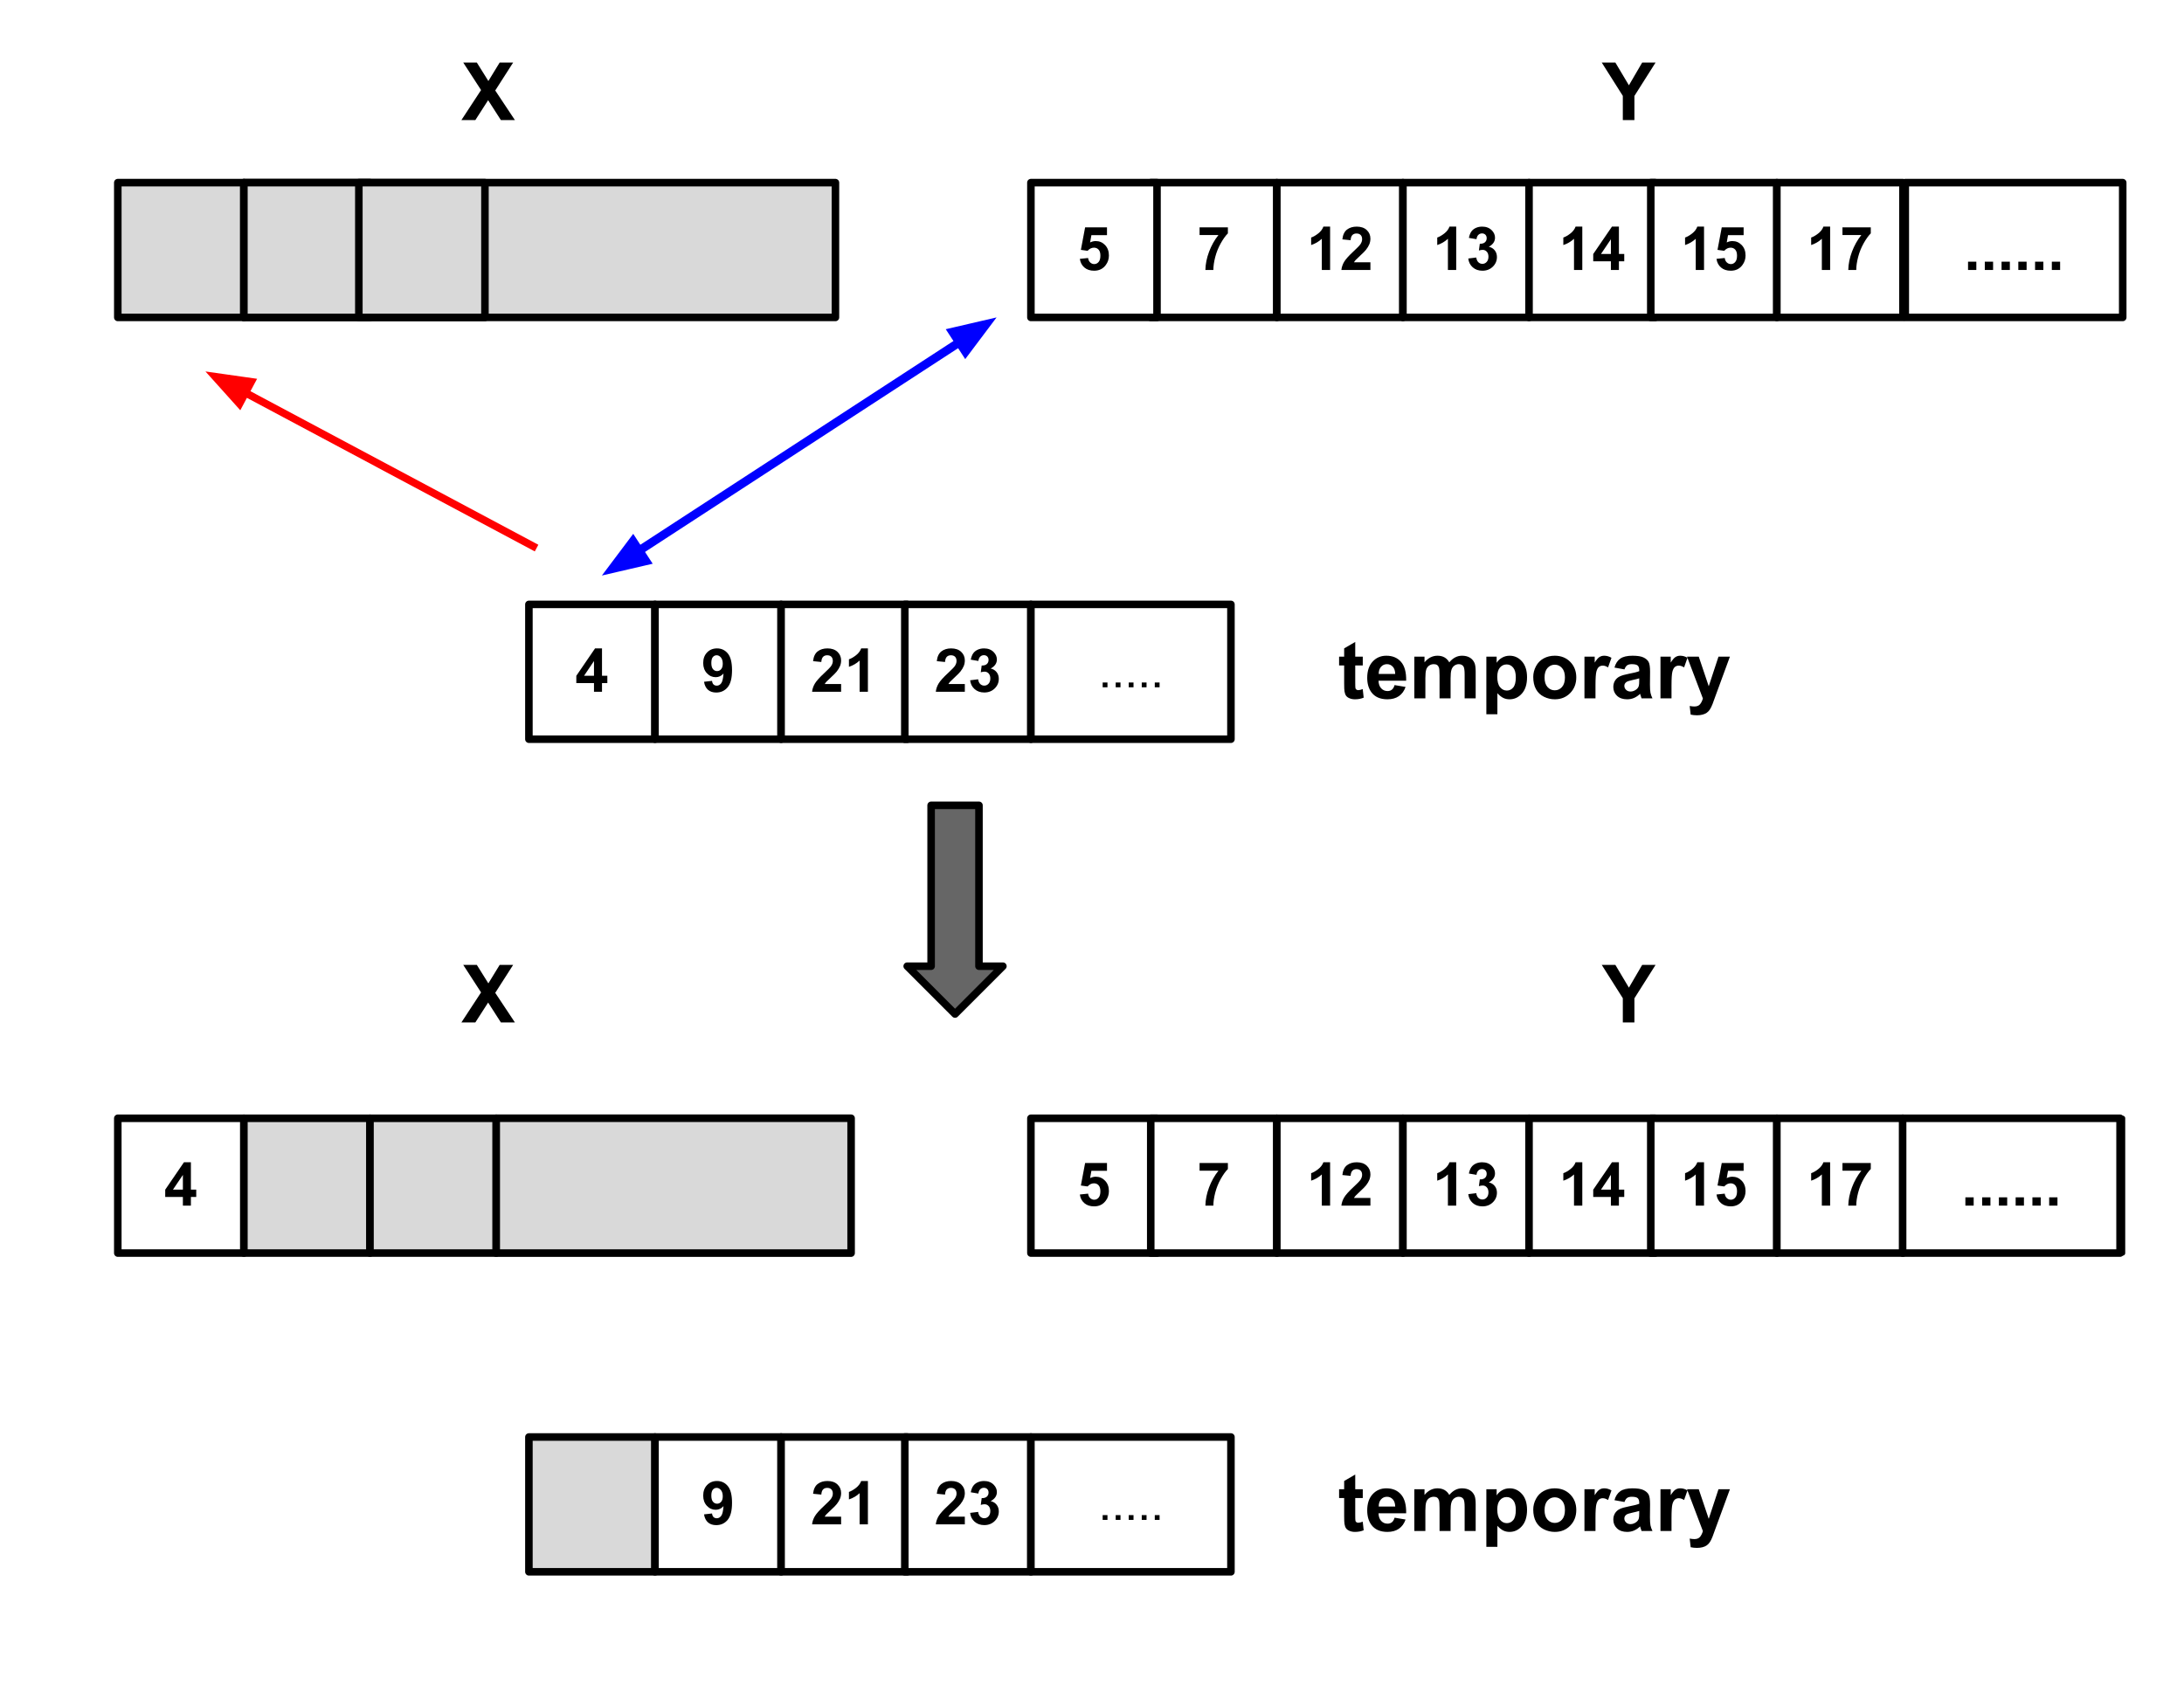 <?xml version="1.0" standalone="yes"?>

<svg version="1.1" viewBox="0.0 0.0 869.0 676.0" fill="none" stroke="none" stroke-linecap="square" stroke-miterlimit="10" clip-path="url(#p.0)" xmlns="http://www.w3.org/2000/svg" xmlns:xlink="http://www.w3.org/1999/xlink"><clipPath id="p.0"><path d="M0 0L869.0 0L869.0 676.0L0 676.0L0 0Z" clip-rule="nonzero"></path></clipPath><path d="M0 0L869.564 0L869.564 676.522L0 676.522Z" fill-rule="nonzero" fill="#ffffff"></path><path d="M210.447 240.509L260.621 240.509L260.621 294.147L210.447 294.147Z" fill-rule="nonzero" fill="#ffffff" stroke="#000000" stroke-width="3.0" stroke-linejoin="round" stroke-linecap="butt"></path><path d="M236.344 275.266L236.344 271.812L229.313 271.812L229.313 268.922L236.766 258.016L239.532 258.016L239.532 268.906L241.657 268.906L241.657 271.812L239.532 271.812L239.532 275.266L236.344 275.266ZM236.344 268.906L236.344 263.047L232.391 268.906L236.344 268.906Z" fill-rule="nonzero" fill="#000000"></path><path d="M260.621 240.509L310.794 240.509L310.794 294.147L260.621 294.147Z" fill-rule="nonzero" fill="#ffffff" stroke="#000000" stroke-width="3.0" stroke-linejoin="round" stroke-linecap="butt"></path><path d="M280.127 271.297L283.315 270.937Q283.424 271.906 283.916 272.375Q284.408 272.844 285.221 272.844Q286.236 272.844 286.955 271.906Q287.674 270.969 287.877 268.016Q286.627 269.469 284.768 269.469Q282.736 269.469 281.268 267.898Q279.799 266.328 279.799 263.828Q279.799 261.219 281.354 259.617Q282.908 258.016 285.299 258.016Q287.924 258.016 289.596 260.039Q291.268 262.062 291.268 266.687Q291.268 271.391 289.526 273.484Q287.783 275.578 284.971 275.578Q282.955 275.578 281.713 274.5Q280.471 273.422 280.127 271.297ZM287.58 264.094Q287.58 262.5 286.846 261.625Q286.111 260.75 285.158 260.75Q284.236 260.75 283.635 261.469Q283.033 262.187 283.033 263.828Q283.033 265.484 283.69 266.266Q284.346 267.047 285.33 267.047Q286.283 267.047 286.932 266.297Q287.58 265.547 287.58 264.094Z" fill-rule="nonzero" fill="#000000"></path><path d="M310.794 240.509L360.967 240.509L360.967 294.147L310.794 294.147Z" fill-rule="nonzero" fill="#ffffff" stroke="#000000" stroke-width="3.0" stroke-linejoin="round" stroke-linecap="butt"></path><path d="M334.673 272.203L334.673 275.266L323.126 275.266Q323.314 273.531 324.251 271.977Q325.189 270.422 327.955 267.859Q330.189 265.781 330.689 265.047Q331.376 264.031 331.376 263.031Q331.376 261.922 330.783 261.336Q330.189 260.75 329.142 260.75Q328.111 260.75 327.501 261.367Q326.892 261.984 326.798 263.422L323.517 263.094Q323.814 260.375 325.361 259.195Q326.908 258.016 329.22 258.016Q331.767 258.016 333.22 259.383Q334.673 260.75 334.673 262.797Q334.673 263.953 334.259 265Q333.845 266.047 332.939 267.203Q332.345 267.969 330.783 269.398Q329.22 270.828 328.806 271.297Q328.392 271.766 328.142 272.203L334.673 272.203ZM345.334 275.266L342.037 275.266L342.037 262.859Q340.224 264.547 337.787 265.344L337.787 262.359Q339.068 261.937 340.584 260.758Q342.099 259.578 342.662 258.016L345.334 258.016L345.334 275.266Z" fill-rule="nonzero" fill="#000000"></path><path d="M360.018 240.509L410.192 240.509L410.192 294.147L360.018 294.147Z" fill-rule="nonzero" fill="#ffffff" stroke="#000000" stroke-width="3.0" stroke-linejoin="round" stroke-linecap="butt"></path><path d="M383.898 272.203L383.898 275.266L372.351 275.266Q372.539 273.531 373.476 271.977Q374.414 270.422 377.179 267.859Q379.414 265.781 379.914 265.047Q380.601 264.031 380.601 263.031Q380.601 261.922 380.007 261.336Q379.414 260.75 378.367 260.75Q377.335 260.75 376.726 261.367Q376.117 261.984 376.023 263.422L372.742 263.094Q373.039 260.375 374.585 259.195Q376.132 258.016 378.445 258.016Q380.992 258.016 382.445 259.383Q383.898 260.75 383.898 262.797Q383.898 263.953 383.484 265Q383.07 266.047 382.164 267.203Q381.57 267.969 380.007 269.398Q378.445 270.828 378.031 271.297Q377.617 271.766 377.367 272.203L383.898 272.203ZM386.011 270.703L389.199 270.312Q389.355 271.531 390.019 272.18Q390.683 272.828 391.636 272.828Q392.652 272.828 393.347 272.055Q394.042 271.281 394.042 269.969Q394.042 268.719 393.378 267.992Q392.714 267.266 391.746 267.266Q391.121 267.266 390.246 267.516L390.605 264.828Q391.933 264.875 392.636 264.258Q393.339 263.641 393.339 262.625Q393.339 261.75 392.824 261.234Q392.308 260.719 391.464 260.719Q390.621 260.719 390.019 261.305Q389.417 261.891 389.292 263.016L386.261 262.5Q386.574 260.937 387.214 260.008Q387.855 259.078 388.996 258.547Q390.136 258.016 391.558 258.016Q393.98 258.016 395.449 259.562Q396.652 260.828 396.652 262.422Q396.652 264.687 394.183 266.031Q395.652 266.344 396.535 267.445Q397.417 268.547 397.417 270.109Q397.417 272.375 395.769 273.969Q394.121 275.562 391.652 275.562Q389.324 275.562 387.792 274.219Q386.261 272.875 386.011 270.703Z" fill-rule="nonzero" fill="#000000"></path><path d="M457.875 72.672L508.048 72.672L508.048 126.31L457.875 126.31Z" fill-rule="nonzero" fill="#ffffff" stroke="#000000" stroke-width="3.0" stroke-linejoin="round" stroke-linecap="butt"></path><path d="M477.304 93.538L477.304 90.475L488.569 90.475L488.569 92.866Q487.179 94.241 485.733 96.811Q484.288 99.381 483.538 102.264Q482.788 105.147 482.788 107.428L479.616 107.428Q479.694 103.866 481.085 100.163Q482.475 96.46 484.804 93.538L477.304 93.538Z" fill-rule="nonzero" fill="#000000"></path><path d="M508.048 72.672L558.222 72.672L558.222 126.31L508.048 126.31Z" fill-rule="nonzero" fill="#ffffff" stroke="#000000" stroke-width="3.0" stroke-linejoin="round" stroke-linecap="butt"></path><path d="M529.24 107.428L525.944 107.428L525.944 95.022Q524.131 96.71 521.694 97.506L521.694 94.522Q522.975 94.1 524.49 92.921Q526.006 91.741 526.569 90.178L529.24 90.178L529.24 107.428ZM545.276 104.366L545.276 107.428L533.729 107.428Q533.916 105.694 534.854 104.139Q535.791 102.585 538.557 100.022Q540.791 97.944 541.291 97.21Q541.979 96.194 541.979 95.194Q541.979 94.085 541.385 93.499Q540.791 92.913 539.744 92.913Q538.713 92.913 538.104 93.53Q537.494 94.147 537.401 95.585L534.119 95.256Q534.416 92.538 535.963 91.358Q537.51 90.178 539.822 90.178Q542.369 90.178 543.822 91.546Q545.276 92.913 545.276 94.96Q545.276 96.116 544.861 97.163Q544.447 98.21 543.541 99.366Q542.947 100.131 541.385 101.561Q539.822 102.991 539.408 103.46Q538.994 103.928 538.744 104.366L545.276 104.366Z" fill-rule="nonzero" fill="#000000"></path><path d="M558.222 72.672L608.395 72.672L608.395 126.31L558.222 126.31Z" fill-rule="nonzero" fill="#ffffff" stroke="#000000" stroke-width="3.0" stroke-linejoin="round" stroke-linecap="butt"></path><path d="M579.414 107.428L576.117 107.428L576.117 95.022Q574.304 96.71 571.867 97.506L571.867 94.522Q573.148 94.1 574.664 92.921Q576.179 91.741 576.742 90.178L579.414 90.178L579.414 107.428ZM584.214 102.866L587.402 102.475Q587.558 103.694 588.222 104.342Q588.886 104.991 589.839 104.991Q590.855 104.991 591.55 104.217Q592.246 103.444 592.246 102.131Q592.246 100.881 591.582 100.155Q590.918 99.428 589.949 99.428Q589.324 99.428 588.449 99.678L588.808 96.991Q590.136 97.038 590.839 96.421Q591.543 95.803 591.543 94.788Q591.543 93.913 591.027 93.397Q590.511 92.881 589.668 92.881Q588.824 92.881 588.222 93.467Q587.621 94.053 587.496 95.178L584.464 94.663Q584.777 93.1 585.418 92.171Q586.058 91.241 587.199 90.71Q588.339 90.178 589.761 90.178Q592.183 90.178 593.652 91.725Q594.855 92.991 594.855 94.585Q594.855 96.85 592.386 98.194Q593.855 98.506 594.738 99.608Q595.621 100.71 595.621 102.272Q595.621 104.538 593.972 106.131Q592.324 107.725 589.855 107.725Q587.527 107.725 585.996 106.381Q584.464 105.038 584.214 102.866Z" fill-rule="nonzero" fill="#000000"></path><path d="M608.395 72.672L658.568 72.672L658.568 126.31L608.395 126.31Z" fill-rule="nonzero" fill="#ffffff" stroke="#000000" stroke-width="3.0" stroke-linejoin="round" stroke-linecap="butt"></path><path d="M629.587 107.428L626.29 107.428L626.29 95.022Q624.478 96.71 622.04 97.506L622.04 94.522Q623.321 94.1 624.837 92.921Q626.353 91.741 626.915 90.178L629.587 90.178L629.587 107.428ZM640.966 107.428L640.966 103.975L633.935 103.975L633.935 101.085L641.388 90.178L644.153 90.178L644.153 101.069L646.278 101.069L646.278 103.975L644.153 103.975L644.153 107.428L640.966 107.428ZM640.966 101.069L640.966 95.21L637.013 101.069L640.966 101.069Z" fill-rule="nonzero" fill="#000000"></path><path d="M410.192 72.672L460.365 72.672L460.365 126.31L410.192 126.31Z" fill-rule="nonzero" fill="#ffffff" stroke="#000000" stroke-width="3.0" stroke-linejoin="round" stroke-linecap="butt"></path><path d="M429.667 103.006L432.948 102.663Q433.089 103.788 433.784 104.436Q434.479 105.085 435.386 105.085Q436.417 105.085 437.128 104.249Q437.839 103.413 437.839 101.725Q437.839 100.131 437.128 99.342Q436.417 98.553 435.292 98.553Q433.87 98.553 432.745 99.803L430.073 99.428L431.761 90.475L440.464 90.475L440.464 93.569L434.261 93.569L433.745 96.475Q434.839 95.928 435.995 95.928Q438.183 95.928 439.706 97.522Q441.229 99.116 441.229 101.663Q441.229 103.788 439.995 105.444Q438.323 107.725 435.339 107.725Q432.964 107.725 431.464 106.444Q429.964 105.163 429.667 103.006Z" fill-rule="nonzero" fill="#000000"></path><path d="M656.832 72.672L707.005 72.672L707.005 126.31L656.832 126.31Z" fill-rule="nonzero" fill="#ffffff" stroke="#000000" stroke-width="3.0" stroke-linejoin="round" stroke-linecap="butt"></path><path d="M678.024 107.428L674.727 107.428L674.727 95.022Q672.915 96.71 670.477 97.506L670.477 94.522Q671.759 94.1 673.274 92.921Q674.79 91.741 675.352 90.178L678.024 90.178L678.024 107.428ZM682.981 103.006L686.262 102.663Q686.403 103.788 687.098 104.436Q687.794 105.085 688.7 105.085Q689.731 105.085 690.442 104.249Q691.153 103.413 691.153 101.725Q691.153 100.131 690.442 99.342Q689.731 98.553 688.606 98.553Q687.184 98.553 686.059 99.803L683.387 99.428L685.075 90.475L693.778 90.475L693.778 93.569L687.575 93.569L687.059 96.475Q688.153 95.928 689.309 95.928Q691.497 95.928 693.02 97.522Q694.544 99.116 694.544 101.663Q694.544 103.788 693.309 105.444Q691.637 107.725 688.653 107.725Q686.278 107.725 684.778 106.444Q683.278 105.163 682.981 103.006Z" fill-rule="nonzero" fill="#000000"></path><path d="M707.005 72.672L757.178 72.672L757.178 126.31L707.005 126.31Z" fill-rule="nonzero" fill="#ffffff" stroke="#000000" stroke-width="3.0" stroke-linejoin="round" stroke-linecap="butt"></path><path d="M728.197 107.428L724.9 107.428L724.9 95.022Q723.088 96.71 720.65 97.506L720.65 94.522Q721.932 94.1 723.447 92.921Q724.963 91.741 725.525 90.178L728.197 90.178L728.197 107.428ZM733.107 93.538L733.107 90.475L744.373 90.475L744.373 92.866Q742.982 94.241 741.537 96.811Q740.092 99.381 739.342 102.264Q738.592 105.147 738.592 107.428L735.42 107.428Q735.498 103.866 736.889 100.163Q738.279 96.46 740.607 93.538L733.107 93.538Z" fill-rule="nonzero" fill="#000000"></path><path d="M410.192 240.509L489.782 240.509L489.782 294.147L410.192 294.147Z" fill-rule="nonzero" fill="#ffffff" stroke="#000000" stroke-width="3.0" stroke-linejoin="round" stroke-linecap="butt"></path><path d="M438.747 273.492L438.747 271.586L440.654 271.586L440.654 273.492L438.747 273.492ZM443.931 273.492L443.931 271.586L445.837 271.586L445.837 273.492L443.931 273.492ZM449.114 273.492L449.114 271.586L451.02 271.586L451.02 273.492L449.114 273.492ZM454.297 273.492L454.297 271.586L456.204 271.586L456.204 273.492L454.297 273.492ZM459.481 273.492L459.481 271.586L461.387 271.586L461.387 273.492L459.481 273.492Z" fill-rule="nonzero" fill="#000000"></path><path d="M183.584 47.791L191.412 35.838L184.318 24.885L189.724 24.885L194.318 32.244L198.818 24.885L204.178 24.885L197.053 36.01L204.881 47.791L199.303 47.791L194.224 39.869L189.131 47.791L183.584 47.791Z" fill-rule="nonzero" fill="#000000"></path><path d="M645.711 47.791L645.711 38.15L637.321 24.885L642.742 24.885L648.133 33.947L653.414 24.885L658.742 24.885L650.321 38.181L650.321 47.791L645.711 47.791Z" fill-rule="nonzero" fill="#000000"></path><path d="M542.24 261.305L542.24 264.805L539.24 264.805L539.24 271.492Q539.24 273.523 539.326 273.859Q539.412 274.195 539.717 274.414Q540.021 274.633 540.459 274.633Q541.068 274.633 542.224 274.211L542.599 277.617Q541.068 278.273 539.131 278.273Q537.943 278.273 536.99 277.875Q536.037 277.477 535.592 276.844Q535.146 276.211 534.974 275.133Q534.834 274.367 534.834 272.039L534.834 264.805L532.818 264.805L532.818 261.305L534.834 261.305L534.834 258.008L539.24 255.445L539.24 261.305L542.24 261.305ZM554.896 272.617L559.271 273.352Q558.428 275.758 556.607 277.016Q554.787 278.273 552.053 278.273Q547.724 278.273 545.646 275.445Q544.006 273.18 544.006 269.727Q544.006 265.602 546.162 263.266Q548.318 260.93 551.615 260.93Q555.318 260.93 557.459 263.375Q559.599 265.82 559.506 270.867L548.506 270.867Q548.553 272.82 549.568 273.906Q550.584 274.992 552.099 274.992Q553.131 274.992 553.834 274.43Q554.537 273.867 554.896 272.617ZM555.146 268.18Q555.099 266.273 554.162 265.281Q553.224 264.289 551.881 264.289Q550.443 264.289 549.506 265.336Q548.568 266.383 548.584 268.18L555.146 268.18ZM562.756 261.305L566.803 261.305L566.803 263.57Q568.974 260.93 571.974 260.93Q573.568 260.93 574.74 261.586Q575.912 262.242 576.662 263.57Q577.756 262.242 579.021 261.586Q580.287 260.93 581.724 260.93Q583.553 260.93 584.818 261.672Q586.084 262.414 586.709 263.852Q587.162 264.914 587.162 267.289L587.162 277.898L582.771 277.898L582.771 268.414Q582.771 265.945 582.318 265.227Q581.709 264.289 580.443 264.289Q579.521 264.289 578.709 264.852Q577.896 265.414 577.537 266.5Q577.178 267.586 577.178 269.93L577.178 277.898L572.787 277.898L572.787 268.805Q572.787 266.383 572.553 265.68Q572.318 264.977 571.826 264.633Q571.334 264.289 570.49 264.289Q569.474 264.289 568.662 264.836Q567.849 265.383 567.498 266.414Q567.146 267.445 567.146 269.836L567.146 277.898L562.756 277.898L562.756 261.305ZM591.412 261.305L595.506 261.305L595.506 263.742Q596.303 262.492 597.662 261.711Q599.021 260.93 600.678 260.93Q603.568 260.93 605.584 263.195Q607.599 265.461 607.599 269.508Q607.599 273.664 605.568 275.969Q603.537 278.273 600.646 278.273Q599.271 278.273 598.154 277.727Q597.037 277.18 595.803 275.852L595.803 284.211L591.412 284.211L591.412 261.305ZM595.756 269.32Q595.756 272.117 596.865 273.453Q597.974 274.789 599.568 274.789Q601.099 274.789 602.115 273.562Q603.131 272.336 603.131 269.539Q603.131 266.93 602.084 265.664Q601.037 264.398 599.49 264.398Q597.881 264.398 596.818 265.641Q595.756 266.883 595.756 269.32ZM610.068 269.367Q610.068 267.18 611.146 265.133Q612.224 263.086 614.201 262.008Q616.178 260.93 618.615 260.93Q622.381 260.93 624.787 263.375Q627.193 265.82 627.193 269.555Q627.193 273.32 624.764 275.797Q622.334 278.273 618.646 278.273Q616.365 278.273 614.295 277.242Q612.224 276.211 611.146 274.219Q610.068 272.227 610.068 269.367ZM614.568 269.602Q614.568 272.07 615.74 273.383Q616.912 274.695 618.631 274.695Q620.349 274.695 621.514 273.383Q622.678 272.07 622.678 269.57Q622.678 267.133 621.514 265.82Q620.349 264.508 618.631 264.508Q616.912 264.508 615.74 265.82Q614.568 267.133 614.568 269.602ZM634.834 277.898L630.443 277.898L630.443 261.305L634.521 261.305L634.521 263.664Q635.568 261.992 636.404 261.461Q637.24 260.93 638.303 260.93Q639.803 260.93 641.193 261.758L639.834 265.586Q638.724 264.867 637.771 264.867Q636.849 264.867 636.209 265.375Q635.568 265.883 635.201 267.211Q634.834 268.539 634.834 272.773L634.834 277.898ZM646.365 266.367L642.381 265.648Q643.053 263.242 644.693 262.086Q646.334 260.93 649.568 260.93Q652.506 260.93 653.943 261.625Q655.381 262.32 655.967 263.391Q656.553 264.461 656.553 267.32L656.506 272.445Q656.506 274.633 656.717 275.672Q656.928 276.711 657.506 277.898L653.162 277.898Q652.99 277.461 652.74 276.602Q652.631 276.211 652.584 276.086Q651.459 277.18 650.178 277.727Q648.896 278.273 647.443 278.273Q644.881 278.273 643.404 276.883Q641.928 275.492 641.928 273.367Q641.928 271.961 642.599 270.859Q643.271 269.758 644.482 269.172Q645.693 268.586 647.974 268.148Q651.053 267.57 652.24 267.07L652.24 266.633Q652.24 265.367 651.615 264.828Q650.99 264.289 649.256 264.289Q648.084 264.289 647.428 264.75Q646.771 265.211 646.365 266.367ZM652.24 269.93Q651.396 270.211 649.568 270.602Q647.74 270.992 647.178 271.367Q646.318 271.977 646.318 272.914Q646.318 273.836 647.006 274.508Q647.693 275.18 648.756 275.18Q649.943 275.18 651.021 274.398Q651.818 273.805 652.068 272.945Q652.24 272.383 652.24 270.805L652.24 269.93ZM665.084 277.898L660.693 277.898L660.693 261.305L664.771 261.305L664.771 263.664Q665.818 261.992 666.654 261.461Q667.49 260.93 668.553 260.93Q670.053 260.93 671.443 261.758L670.084 265.586Q668.974 264.867 668.021 264.867Q667.099 264.867 666.459 265.375Q665.818 265.883 665.451 267.211Q665.084 268.539 665.084 272.773L665.084 277.898ZM671.256 261.305L675.928 261.305L679.896 273.086L683.771 261.305L688.318 261.305L682.459 277.273L681.412 280.164Q680.834 281.617 680.31 282.383Q679.787 283.148 679.107 283.625Q678.428 284.102 677.435 284.367Q676.443 284.633 675.193 284.633Q673.928 284.633 672.709 284.367L672.318 280.93Q673.349 281.133 674.178 281.133Q675.709 281.133 676.443 280.234Q677.178 279.336 677.568 277.945L671.256 261.305Z" fill-rule="nonzero" fill="#000000"></path><path d="M410.192 444.979L844.617 444.979L844.617 498.648L410.192 498.648Z" fill-rule="nonzero" stroke="#000000" stroke-width="2.0" stroke-linejoin="round" stroke-linecap="butt"></path><path d="M197.392 444.979L338.652 444.979L338.652 498.648L197.392 498.648Z" fill-rule="nonzero" fill="#d9d9d9" stroke="#000000" stroke-width="3.0" stroke-linejoin="round" stroke-linecap="butt"></path><path d="M46.872 444.995L97.046 444.995L97.046 498.633L46.872 498.633Z" fill-rule="nonzero" fill="#ffffff" stroke="#000000" stroke-width="3.0" stroke-linejoin="round" stroke-linecap="butt"></path><path d="M72.77 479.751L72.77 476.298L65.738 476.298L65.738 473.407L73.192 462.501L75.957 462.501L75.957 473.392L78.082 473.392L78.082 476.298L75.957 476.298L75.957 479.751L72.77 479.751ZM72.77 473.392L72.77 467.532L68.817 473.392L72.77 473.392Z" fill-rule="nonzero" fill="#000000"></path><path d="M210.447 571.827L260.621 571.827L260.621 625.465L210.447 625.465Z" fill-rule="nonzero" fill="#d9d9d9" stroke="#000000" stroke-width="3.0" stroke-linejoin="round" stroke-linecap="butt"></path><path d="M260.621 571.827L310.794 571.827L310.794 625.465L260.621 625.465Z" fill-rule="nonzero" fill="#ffffff" stroke="#000000" stroke-width="3.0" stroke-linejoin="round" stroke-linecap="butt"></path><path d="M280.127 602.614L283.315 602.255Q283.424 603.224 283.916 603.693Q284.408 604.161 285.221 604.161Q286.236 604.161 286.955 603.224Q287.674 602.286 287.877 599.333Q286.627 600.786 284.768 600.786Q282.736 600.786 281.268 599.216Q279.799 597.646 279.799 595.146Q279.799 592.536 281.354 590.935Q282.908 589.333 285.299 589.333Q287.924 589.333 289.596 591.357Q291.268 593.38 291.268 598.005Q291.268 602.708 289.526 604.802Q287.783 606.896 284.971 606.896Q282.955 606.896 281.713 605.818Q280.471 604.739 280.127 602.614ZM287.58 595.411Q287.58 593.818 286.846 592.943Q286.111 592.068 285.158 592.068Q284.236 592.068 283.635 592.786Q283.033 593.505 283.033 595.146Q283.033 596.802 283.69 597.583Q284.346 598.364 285.33 598.364Q286.283 598.364 286.932 597.614Q287.58 596.864 287.58 595.411Z" fill-rule="nonzero" fill="#000000"></path><path d="M310.794 571.827L360.967 571.827L360.967 625.465L310.794 625.465Z" fill-rule="nonzero" fill="#ffffff" stroke="#000000" stroke-width="3.0" stroke-linejoin="round" stroke-linecap="butt"></path><path d="M334.673 603.521L334.673 606.583L323.126 606.583Q323.314 604.849 324.251 603.294Q325.189 601.739 327.955 599.177Q330.189 597.099 330.689 596.364Q331.376 595.349 331.376 594.349Q331.376 593.239 330.783 592.654Q330.189 592.068 329.142 592.068Q328.111 592.068 327.501 592.685Q326.892 593.302 326.798 594.739L323.517 594.411Q323.814 591.693 325.361 590.513Q326.908 589.333 329.22 589.333Q331.767 589.333 333.22 590.7Q334.673 592.068 334.673 594.114Q334.673 595.271 334.259 596.318Q333.845 597.364 332.939 598.521Q332.345 599.286 330.783 600.716Q329.22 602.146 328.806 602.614Q328.392 603.083 328.142 603.521L334.673 603.521ZM345.334 606.583L342.037 606.583L342.037 594.177Q340.224 595.864 337.787 596.661L337.787 593.677Q339.068 593.255 340.584 592.075Q342.099 590.896 342.662 589.333L345.334 589.333L345.334 606.583Z" fill-rule="nonzero" fill="#000000"></path><path d="M360.018 571.827L410.192 571.827L410.192 625.465L360.018 625.465Z" fill-rule="nonzero" fill="#ffffff" stroke="#000000" stroke-width="3.0" stroke-linejoin="round" stroke-linecap="butt"></path><path d="M383.898 603.521L383.898 606.583L372.351 606.583Q372.539 604.849 373.476 603.294Q374.414 601.739 377.179 599.177Q379.414 597.099 379.914 596.364Q380.601 595.349 380.601 594.349Q380.601 593.239 380.007 592.654Q379.414 592.068 378.367 592.068Q377.335 592.068 376.726 592.685Q376.117 593.302 376.023 594.739L372.742 594.411Q373.039 591.693 374.585 590.513Q376.132 589.333 378.445 589.333Q380.992 589.333 382.445 590.7Q383.898 592.068 383.898 594.114Q383.898 595.271 383.484 596.318Q383.07 597.364 382.164 598.521Q381.57 599.286 380.007 600.716Q378.445 602.146 378.031 602.614Q377.617 603.083 377.367 603.521L383.898 603.521ZM386.011 602.021L389.199 601.63Q389.355 602.849 390.019 603.497Q390.683 604.146 391.636 604.146Q392.652 604.146 393.347 603.372Q394.042 602.599 394.042 601.286Q394.042 600.036 393.378 599.31Q392.714 598.583 391.746 598.583Q391.121 598.583 390.246 598.833L390.605 596.146Q391.933 596.193 392.636 595.575Q393.339 594.958 393.339 593.943Q393.339 593.068 392.824 592.552Q392.308 592.036 391.464 592.036Q390.621 592.036 390.019 592.622Q389.417 593.208 389.292 594.333L386.261 593.818Q386.574 592.255 387.214 591.325Q387.855 590.396 388.996 589.864Q390.136 589.333 391.558 589.333Q393.98 589.333 395.449 590.88Q396.652 592.146 396.652 593.739Q396.652 596.005 394.183 597.349Q395.652 597.661 396.535 598.763Q397.417 599.864 397.417 601.427Q397.417 603.693 395.769 605.286Q394.121 606.88 391.652 606.88Q389.324 606.88 387.792 605.536Q386.261 604.193 386.011 602.021Z" fill-rule="nonzero" fill="#000000"></path><path d="M410.192 444.995L460.365 444.995L460.365 498.633L410.192 498.633Z" fill-rule="nonzero" fill="#ffffff" stroke="#000000" stroke-width="3.0" stroke-linejoin="round" stroke-linecap="butt"></path><path d="M429.667 475.329L432.948 474.986Q433.089 476.111 433.784 476.759Q434.479 477.407 435.386 477.407Q436.417 477.407 437.128 476.571Q437.839 475.736 437.839 474.048Q437.839 472.454 437.128 471.665Q436.417 470.876 435.292 470.876Q433.87 470.876 432.745 472.126L430.073 471.751L431.761 462.798L440.464 462.798L440.464 465.892L434.261 465.892L433.745 468.798Q434.839 468.251 435.995 468.251Q438.183 468.251 439.706 469.845Q441.229 471.439 441.229 473.986Q441.229 476.111 439.995 477.767Q438.323 480.048 435.339 480.048Q432.964 480.048 431.464 478.767Q429.964 477.486 429.667 475.329Z" fill-rule="nonzero" fill="#000000"></path><path d="M457.875 444.995L508.048 444.995L508.048 498.633L457.875 498.633Z" fill-rule="nonzero" fill="#ffffff" stroke="#000000" stroke-width="3.0" stroke-linejoin="round" stroke-linecap="butt"></path><path d="M477.304 465.861L477.304 462.798L488.569 462.798L488.569 465.189Q487.179 466.564 485.733 469.134Q484.288 471.704 483.538 474.587Q482.788 477.47 482.788 479.751L479.616 479.751Q479.694 476.189 481.085 472.486Q482.475 468.782 484.804 465.861L477.304 465.861Z" fill-rule="nonzero" fill="#000000"></path><path d="M508.048 444.995L558.222 444.995L558.222 498.633L508.048 498.633Z" fill-rule="nonzero" fill="#ffffff" stroke="#000000" stroke-width="3.0" stroke-linejoin="round" stroke-linecap="butt"></path><path d="M529.24 479.751L525.944 479.751L525.944 467.345Q524.131 469.032 521.694 469.829L521.694 466.845Q522.975 466.423 524.49 465.243Q526.006 464.064 526.569 462.501L529.24 462.501L529.24 479.751ZM545.276 476.689L545.276 479.751L533.729 479.751Q533.916 478.017 534.854 476.462Q535.791 474.907 538.557 472.345Q540.791 470.267 541.291 469.532Q541.979 468.517 541.979 467.517Q541.979 466.407 541.385 465.821Q540.791 465.236 539.744 465.236Q538.713 465.236 538.104 465.853Q537.494 466.47 537.401 467.907L534.119 467.579Q534.416 464.861 535.963 463.681Q537.51 462.501 539.822 462.501Q542.369 462.501 543.822 463.868Q545.276 465.236 545.276 467.282Q545.276 468.439 544.861 469.486Q544.447 470.532 543.541 471.689Q542.947 472.454 541.385 473.884Q539.822 475.314 539.408 475.782Q538.994 476.251 538.744 476.689L545.276 476.689Z" fill-rule="nonzero" fill="#000000"></path><path d="M558.222 444.995L608.395 444.995L608.395 498.633L558.222 498.633Z" fill-rule="nonzero" fill="#ffffff" stroke="#000000" stroke-width="3.0" stroke-linejoin="round" stroke-linecap="butt"></path><path d="M579.414 479.751L576.117 479.751L576.117 467.345Q574.304 469.032 571.867 469.829L571.867 466.845Q573.148 466.423 574.664 465.243Q576.179 464.064 576.742 462.501L579.414 462.501L579.414 479.751ZM584.214 475.189L587.402 474.798Q587.558 476.017 588.222 476.665Q588.886 477.314 589.839 477.314Q590.855 477.314 591.55 476.54Q592.246 475.767 592.246 474.454Q592.246 473.204 591.582 472.478Q590.918 471.751 589.949 471.751Q589.324 471.751 588.449 472.001L588.808 469.314Q590.136 469.361 590.839 468.743Q591.543 468.126 591.543 467.111Q591.543 466.236 591.027 465.72Q590.511 465.204 589.668 465.204Q588.824 465.204 588.222 465.79Q587.621 466.376 587.496 467.501L584.464 466.986Q584.777 465.423 585.418 464.493Q586.058 463.564 587.199 463.032Q588.339 462.501 589.761 462.501Q592.183 462.501 593.652 464.048Q594.855 465.314 594.855 466.907Q594.855 469.173 592.386 470.517Q593.855 470.829 594.738 471.931Q595.621 473.032 595.621 474.595Q595.621 476.861 593.972 478.454Q592.324 480.048 589.855 480.048Q587.527 480.048 585.996 478.704Q584.464 477.361 584.214 475.189Z" fill-rule="nonzero" fill="#000000"></path><path d="M608.395 444.995L658.568 444.995L658.568 498.633L608.395 498.633Z" fill-rule="nonzero" fill="#ffffff" stroke="#000000" stroke-width="3.0" stroke-linejoin="round" stroke-linecap="butt"></path><path d="M629.587 479.751L626.29 479.751L626.29 467.345Q624.478 469.032 622.04 469.829L622.04 466.845Q623.321 466.423 624.837 465.243Q626.353 464.064 626.915 462.501L629.587 462.501L629.587 479.751ZM640.966 479.751L640.966 476.298L633.935 476.298L633.935 473.407L641.388 462.501L644.153 462.501L644.153 473.392L646.278 473.392L646.278 476.298L644.153 476.298L644.153 479.751L640.966 479.751ZM640.966 473.392L640.966 467.532L637.013 473.392L640.966 473.392Z" fill-rule="nonzero" fill="#000000"></path><path d="M656.832 444.995L707.005 444.995L707.005 498.633L656.832 498.633Z" fill-rule="nonzero" fill="#ffffff" stroke="#000000" stroke-width="3.0" stroke-linejoin="round" stroke-linecap="butt"></path><path d="M678.024 479.751L674.727 479.751L674.727 467.345Q672.915 469.032 670.477 469.829L670.477 466.845Q671.759 466.423 673.274 465.243Q674.79 464.064 675.352 462.501L678.024 462.501L678.024 479.751ZM682.981 475.329L686.262 474.986Q686.403 476.111 687.098 476.759Q687.794 477.407 688.7 477.407Q689.731 477.407 690.442 476.571Q691.153 475.736 691.153 474.048Q691.153 472.454 690.442 471.665Q689.731 470.876 688.606 470.876Q687.184 470.876 686.059 472.126L683.387 471.751L685.075 462.798L693.778 462.798L693.778 465.892L687.575 465.892L687.059 468.798Q688.153 468.251 689.309 468.251Q691.497 468.251 693.02 469.845Q694.544 471.439 694.544 473.986Q694.544 476.111 693.309 477.767Q691.637 480.048 688.653 480.048Q686.278 480.048 684.778 478.767Q683.278 477.486 682.981 475.329Z" fill-rule="nonzero" fill="#000000"></path><path d="M707.005 444.995L757.178 444.995L757.178 498.633L707.005 498.633Z" fill-rule="nonzero" fill="#ffffff" stroke="#000000" stroke-width="3.0" stroke-linejoin="round" stroke-linecap="butt"></path><path d="M728.197 479.751L724.9 479.751L724.9 467.345Q723.088 469.032 720.65 469.829L720.65 466.845Q721.932 466.423 723.447 465.243Q724.963 464.064 725.525 462.501L728.197 462.501L728.197 479.751ZM733.107 465.861L733.107 462.798L744.373 462.798L744.373 465.189Q742.982 466.564 741.537 469.134Q740.092 471.704 739.342 474.587Q738.592 477.47 738.592 479.751L735.42 479.751Q735.498 476.189 736.889 472.486Q738.279 468.782 740.607 465.861L733.107 465.861Z" fill-rule="nonzero" fill="#000000"></path><path d="M757.039 444.995L843.559 444.995L843.559 498.633L757.039 498.633Z" fill-rule="nonzero" fill="#ffffff" stroke="#000000" stroke-width="3.0" stroke-linejoin="round" stroke-linecap="butt"></path><path d="M782.014 479.751L782.014 476.454L785.311 476.454L785.311 479.751L782.014 479.751ZM788.682 479.751L788.682 476.454L791.979 476.454L791.979 479.751L788.682 479.751ZM795.35 479.751L795.35 476.454L798.647 476.454L798.647 479.751L795.35 479.751ZM802.018 479.751L802.018 476.454L805.315 476.454L805.315 479.751L802.018 479.751ZM808.686 479.751L808.686 476.454L811.983 476.454L811.983 479.751L808.686 479.751ZM815.354 479.751L815.354 476.454L818.651 476.454L818.651 479.751L815.354 479.751Z" fill-rule="nonzero" fill="#000000"></path><path d="M212.173 217.391L97.63 156.288" fill-rule="evenodd" stroke="#ff0000" stroke-width="3.0" stroke-linejoin="round" stroke-linecap="butt"></path><path d="M99.962 151.916L85.618 149.88L95.297 160.66Z" fill-rule="evenodd" fill="#ff0000" stroke="#ff0000" stroke-width="3.0" stroke-linecap="butt"></path><path d="M46.872 72.672L97.046 72.672L97.046 126.31L46.872 126.31Z" fill-rule="nonzero" fill="#d9d9d9" stroke="#000000" stroke-width="3.0" stroke-linejoin="round" stroke-linecap="butt"></path><path d="M97.046 72.672L332.416 72.672L332.416 126.31L97.046 126.31Z" fill-rule="nonzero" fill="#d9d9d9" stroke="#000000" stroke-width="3.0" stroke-linejoin="round" stroke-linecap="butt"></path><path d="M360.967 384.475L370.487 384.475L370.487 320.459L389.526 320.459L389.526 384.475L399.046 384.475L380.006 403.515Z" fill-rule="nonzero" fill="#666666" stroke="#000000" stroke-width="3.0" stroke-linejoin="round" stroke-linecap="butt"></path><path d="M97.046 72.672L147.219 72.672L147.219 126.31L97.046 126.31Z" fill-rule="nonzero" fill="#d9d9d9" stroke="#000000" stroke-width="3.0" stroke-linejoin="round" stroke-linecap="butt"></path><path d="M142.782 72.672L192.955 72.672L192.955 126.31L142.782 126.31Z" fill-rule="nonzero" fill="#d9d9d9" stroke="#000000" stroke-width="3.0" stroke-linejoin="round" stroke-linecap="butt"></path><path d="M97.046 444.995L147.219 444.995L147.219 498.633L97.046 498.633Z" fill-rule="nonzero" fill="#d9d9d9" stroke="#000000" stroke-width="3.0" stroke-linejoin="round" stroke-linecap="butt"></path><path d="M147.219 444.995L197.392 444.995L197.392 498.633L147.219 498.633Z" fill-rule="nonzero" fill="#d9d9d9" stroke="#000000" stroke-width="3.0" stroke-linejoin="round" stroke-linecap="butt"></path><path d="M183.584 406.862L191.412 394.909L184.318 383.955L189.724 383.955L194.318 391.315L198.818 383.955L204.178 383.955L197.053 395.08L204.881 406.862L199.303 406.862L194.224 398.94L189.131 406.862L183.584 406.862Z" fill-rule="nonzero" fill="#000000"></path><path d="M645.711 406.862L645.711 397.221L637.321 383.955L642.742 383.955L648.133 393.018L653.414 383.955L658.742 383.955L650.321 397.252L650.321 406.862L645.711 406.862Z" fill-rule="nonzero" fill="#000000"></path><path d="M253.913 219.131L381.441 136.131" fill-rule="evenodd" stroke="#0000ff" stroke-width="3.0" stroke-linejoin="round" stroke-linecap="butt"></path><path d="M384.144 140.284L392.852 128.705L378.738 131.978Z" fill-rule="evenodd" fill="#0000ff" stroke="#0000ff" stroke-width="3.0" stroke-linecap="butt"></path><path d="M382.1 136.194L254.572 219.194" fill-rule="evenodd" stroke="#0000ff" stroke-width="3.0" stroke-linejoin="round" stroke-linecap="butt"></path><path d="M251.869 215.041L243.161 226.621L257.275 223.347Z" fill-rule="evenodd" fill="#0000ff" stroke="#0000ff" stroke-width="3.0" stroke-linecap="butt"></path><path d="M410.192 571.827L489.782 571.827L489.782 625.465L410.192 625.465Z" fill-rule="nonzero" fill="#ffffff" stroke="#000000" stroke-width="3.0" stroke-linejoin="round" stroke-linecap="butt"></path><path d="M438.747 604.81L438.747 602.904L440.654 602.904L440.654 604.81L438.747 604.81ZM443.931 604.81L443.931 602.904L445.837 602.904L445.837 604.81L443.931 604.81ZM449.114 604.81L449.114 602.904L451.02 602.904L451.02 604.81L449.114 604.81ZM454.297 604.81L454.297 602.904L456.204 602.904L456.204 604.81L454.297 604.81ZM459.481 604.81L459.481 602.904L461.387 602.904L461.387 604.81L459.481 604.81Z" fill-rule="nonzero" fill="#000000"></path><path d="M758.097 72.672L844.617 72.672L844.617 126.31L758.097 126.31Z" fill-rule="nonzero" fill="#ffffff" stroke="#000000" stroke-width="3.0" stroke-linejoin="round" stroke-linecap="butt"></path><path d="M783.072 107.428L783.072 104.131L786.369 104.131L786.369 107.428L783.072 107.428ZM789.74 107.428L789.74 104.131L793.037 104.131L793.037 107.428L789.74 107.428ZM796.408 107.428L796.408 104.131L799.705 104.131L799.705 107.428L796.408 107.428ZM803.076 107.428L803.076 104.131L806.373 104.131L806.373 107.428L803.076 107.428ZM809.744 107.428L809.744 104.131L813.04 104.131L813.04 107.428L809.744 107.428ZM816.412 107.428L816.412 104.131L819.708 104.131L819.708 107.428L816.412 107.428Z" fill-rule="nonzero" fill="#000000"></path><path d="M542.24 592.622L542.24 596.122L539.24 596.122L539.24 602.81Q539.24 604.841 539.326 605.177Q539.412 605.513 539.717 605.732Q540.021 605.95 540.459 605.95Q541.068 605.95 542.224 605.529L542.599 608.935Q541.068 609.591 539.131 609.591Q537.943 609.591 536.99 609.193Q536.037 608.794 535.592 608.161Q535.146 607.529 534.974 606.45Q534.834 605.685 534.834 603.357L534.834 596.122L532.818 596.122L532.818 592.622L534.834 592.622L534.834 589.325L539.24 586.763L539.24 592.622L542.24 592.622ZM554.896 603.935L559.271 604.669Q558.428 607.075 556.607 608.333Q554.787 609.591 552.053 609.591Q547.724 609.591 545.646 606.763Q544.006 604.497 544.006 601.044Q544.006 596.919 546.162 594.583Q548.318 592.247 551.615 592.247Q555.318 592.247 557.459 594.693Q559.599 597.138 559.506 602.185L548.506 602.185Q548.553 604.138 549.568 605.224Q550.584 606.31 552.099 606.31Q553.131 606.31 553.834 605.747Q554.537 605.185 554.896 603.935ZM555.146 599.497Q555.099 597.591 554.162 596.599Q553.224 595.607 551.881 595.607Q550.443 595.607 549.506 596.654Q548.568 597.7 548.584 599.497L555.146 599.497ZM562.756 592.622L566.803 592.622L566.803 594.888Q568.974 592.247 571.974 592.247Q573.568 592.247 574.74 592.904Q575.912 593.56 576.662 594.888Q577.756 593.56 579.021 592.904Q580.287 592.247 581.724 592.247Q583.553 592.247 584.818 592.989Q586.084 593.732 586.709 595.169Q587.162 596.232 587.162 598.607L587.162 609.216L582.771 609.216L582.771 599.732Q582.771 597.263 582.318 596.544Q581.709 595.607 580.443 595.607Q579.521 595.607 578.709 596.169Q577.896 596.732 577.537 597.818Q577.178 598.904 577.178 601.247L577.178 609.216L572.787 609.216L572.787 600.122Q572.787 597.7 572.553 596.997Q572.318 596.294 571.826 595.95Q571.334 595.607 570.49 595.607Q569.474 595.607 568.662 596.154Q567.849 596.7 567.498 597.732Q567.146 598.763 567.146 601.154L567.146 609.216L562.756 609.216L562.756 592.622ZM591.412 592.622L595.506 592.622L595.506 595.06Q596.303 593.81 597.662 593.029Q599.021 592.247 600.678 592.247Q603.568 592.247 605.584 594.513Q607.599 596.779 607.599 600.825Q607.599 604.982 605.568 607.286Q603.537 609.591 600.646 609.591Q599.271 609.591 598.154 609.044Q597.037 608.497 595.803 607.169L595.803 615.529L591.412 615.529L591.412 592.622ZM595.756 600.638Q595.756 603.435 596.865 604.771Q597.974 606.107 599.568 606.107Q601.099 606.107 602.115 604.88Q603.131 603.654 603.131 600.857Q603.131 598.247 602.084 596.982Q601.037 595.716 599.49 595.716Q597.881 595.716 596.818 596.958Q595.756 598.2 595.756 600.638ZM610.068 600.685Q610.068 598.497 611.146 596.45Q612.224 594.404 614.201 593.325Q616.178 592.247 618.615 592.247Q622.381 592.247 624.787 594.693Q627.193 597.138 627.193 600.872Q627.193 604.638 624.764 607.114Q622.334 609.591 618.646 609.591Q616.365 609.591 614.295 608.56Q612.224 607.529 611.146 605.536Q610.068 603.544 610.068 600.685ZM614.568 600.919Q614.568 603.388 615.74 604.7Q616.912 606.013 618.631 606.013Q620.349 606.013 621.514 604.7Q622.678 603.388 622.678 600.888Q622.678 598.45 621.514 597.138Q620.349 595.825 618.631 595.825Q616.912 595.825 615.74 597.138Q614.568 598.45 614.568 600.919ZM634.834 609.216L630.443 609.216L630.443 592.622L634.521 592.622L634.521 594.982Q635.568 593.31 636.404 592.779Q637.24 592.247 638.303 592.247Q639.803 592.247 641.193 593.075L639.834 596.904Q638.724 596.185 637.771 596.185Q636.849 596.185 636.209 596.693Q635.568 597.2 635.201 598.529Q634.834 599.857 634.834 604.091L634.834 609.216ZM646.365 597.685L642.381 596.966Q643.053 594.56 644.693 593.404Q646.334 592.247 649.568 592.247Q652.506 592.247 653.943 592.943Q655.381 593.638 655.967 594.708Q656.553 595.779 656.553 598.638L656.506 603.763Q656.506 605.95 656.717 606.989Q656.928 608.029 657.506 609.216L653.162 609.216Q652.99 608.779 652.74 607.919Q652.631 607.529 652.584 607.404Q651.459 608.497 650.178 609.044Q648.896 609.591 647.443 609.591Q644.881 609.591 643.404 608.2Q641.928 606.81 641.928 604.685Q641.928 603.279 642.599 602.177Q643.271 601.075 644.482 600.489Q645.693 599.904 647.974 599.466Q651.053 598.888 652.24 598.388L652.24 597.95Q652.24 596.685 651.615 596.146Q650.99 595.607 649.256 595.607Q648.084 595.607 647.428 596.068Q646.771 596.529 646.365 597.685ZM652.24 601.247Q651.396 601.529 649.568 601.919Q647.74 602.31 647.178 602.685Q646.318 603.294 646.318 604.232Q646.318 605.154 647.006 605.825Q647.693 606.497 648.756 606.497Q649.943 606.497 651.021 605.716Q651.818 605.122 652.068 604.263Q652.24 603.7 652.24 602.122L652.24 601.247ZM665.084 609.216L660.693 609.216L660.693 592.622L664.771 592.622L664.771 594.982Q665.818 593.31 666.654 592.779Q667.49 592.247 668.553 592.247Q670.053 592.247 671.443 593.075L670.084 596.904Q668.974 596.185 668.021 596.185Q667.099 596.185 666.459 596.693Q665.818 597.2 665.451 598.529Q665.084 599.857 665.084 604.091L665.084 609.216ZM671.256 592.622L675.928 592.622L679.896 604.404L683.771 592.622L688.318 592.622L682.459 608.591L681.412 611.482Q680.834 612.935 680.31 613.7Q679.787 614.466 679.107 614.943Q678.428 615.419 677.435 615.685Q676.443 615.95 675.193 615.95Q673.928 615.95 672.709 615.685L672.318 612.247Q673.349 612.45 674.178 612.45Q675.709 612.45 676.443 611.552Q677.178 610.654 677.568 609.263L671.256 592.622Z" fill-rule="nonzero" fill="#000000"></path></svg>


